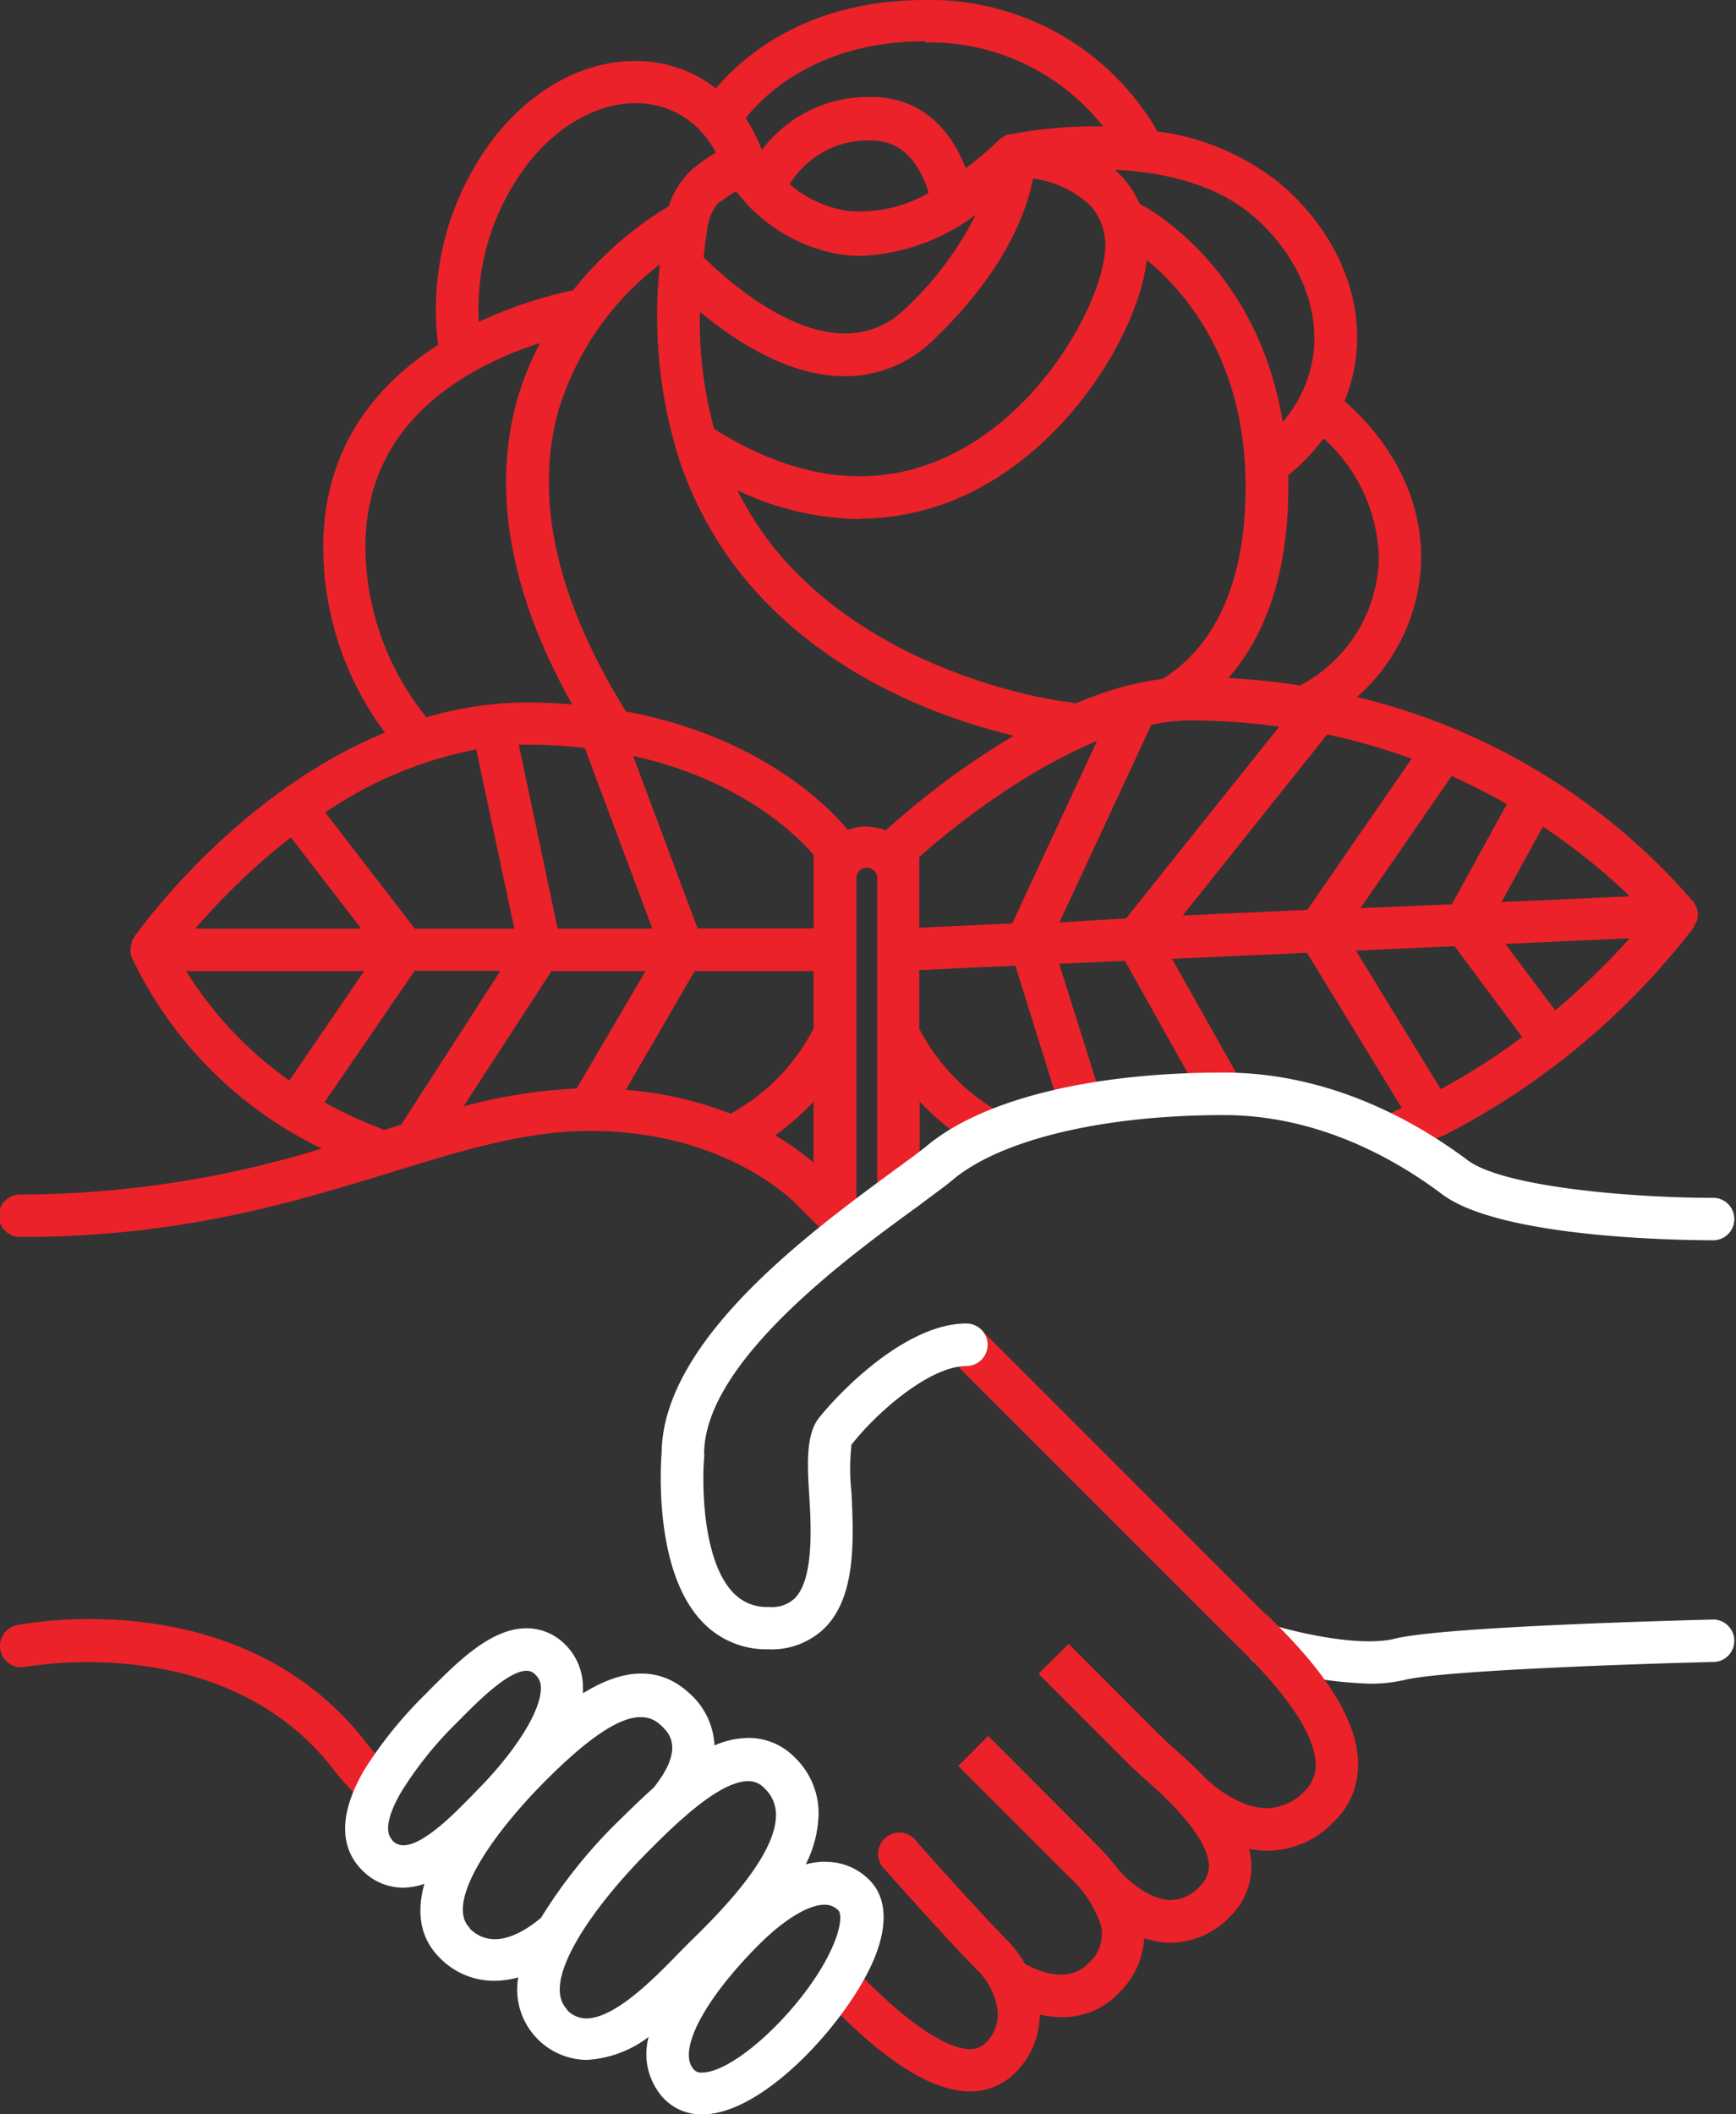 <svg id="Layer_1" data-name="Layer 1" xmlns="http://www.w3.org/2000/svg" viewBox="0 0 151.08 183.91"><rect x="0" y="0" width="151.08" height="183.91" fill="#333333" stroke="none"/><defs><style>.cls-1{fill:#fff;}.cls-2{fill:#eb2229;}</style></defs><path class="cls-1" d="M149.19,140.88c-2.39.06-23.47.59-27.82,1.67-3.08.76-8.68-.59-10.58-1.18a1.84,1.84,0,0,0-1.1,3.52,37.07,37.07,0,0,0,9.46,1.57,12.9,12.9,0,0,0,3.11-.33c3.34-.83,20.64-1.41,27-1.56a1.85,1.85,0,0,0-.1-3.69"/><path class="cls-2" d="M147.65,80.18a1.81,1.81,0,0,0,.11-.65h0s0-.07,0-.11a2,2,0,0,0-.13-.53l-.12-.21a2.25,2.25,0,0,0-.12-.21,55.94,55.94,0,0,0-29.3-17.84,16.32,16.32,0,0,0,5.59-12.09c0-7.06-4.49-11.76-6.67-13.64a14.61,14.61,0,0,0,1.09-5.06c.17-5-2.25-10.07-6.63-13.82a21.47,21.47,0,0,0-10.82-4.6s0-.09,0-.13A22.85,22.85,0,0,0,80.5,0C70.24,0,64.65,4.9,62.3,7.69a11.13,11.13,0,0,0-5-2.21c-5-.85-10.22,1.47-14.08,6.22A24.51,24.51,0,0,0,38.13,30c-5.19,3.31-10,8.77-10,17.61a27.07,27.07,0,0,0,5.37,16.12C20.55,69.05,12.09,80.92,11.64,81.56c-.06.1-.1.19-.15.28l0,.09a2,2,0,0,0-.13.62s0,0,0,.07,0,0,0,.07a2.27,2.27,0,0,0,.12.63,0,0,0,0,1,0,0h0A35.12,35.12,0,0,0,28,99.91a89.59,89.59,0,0,1-26.12,4,1.85,1.85,0,1,0,0,3.69c13.86,0,23.62-3,32.23-5.64,6.24-1.92,11.64-3.58,17.25-3.58,11.64,0,17.47,6,17.56,6l3.87,3.87a1.83,1.83,0,0,0,1.31.54,1.79,1.79,0,0,0,1.3-.54,1.83,1.83,0,0,0,0-2.6l-.87-.88V76.49a.91.91,0,1,1,1.81,0v26.92a1.85,1.85,0,0,0,3.7,0V95.83a23.3,23.3,0,0,0,5,4A1.84,1.84,0,1,0,86.9,96.7,17.84,17.84,0,0,1,80,89.49v-5.1L88.36,84l4,12.8a1.84,1.84,0,0,0,1.76,1.29A1.76,1.76,0,0,0,94.7,98a1.84,1.84,0,0,0,1.21-2.31L92.18,83.84l5.72-.26,6.65,11.89a1.84,1.84,0,0,0,1.61.94,1.94,1.94,0,0,0,.9-.23,1.86,1.86,0,0,0,.71-2.52L102,83.41l11.74-.53L122,96.39c-.47.2-.93.42-1.41.62a1.85,1.85,0,0,0,.71,3.55,1.75,1.75,0,0,0,.7-.14c1.22-.51,2.39-1.06,3.52-1.63l.1,0s0,0,0,0a64.29,64.29,0,0,0,21.75-18.07,1.22,1.22,0,0,0,.14-.28,1.76,1.76,0,0,0,.09-.2m-55.4,0,8-17.19a16.71,16.71,0,0,1,3.4-.38,57.9,57.9,0,0,1,7.73.54L98,79.89Zm-29.6-62.6a10.26,10.26,0,0,1,1.46-1,14.44,14.44,0,0,0,9,5.48,12.7,12.7,0,0,0,1.85.14,17.86,17.86,0,0,0,10-3.57,28.85,28.85,0,0,1-6.28,8.3A7.29,7.29,0,0,1,73.23,29c-5.12-.18-10.34-5-12-6.63.1-.94.23-1.89.39-2.86a4.35,4.35,0,0,1,1-2M68.74,16a8,8,0,0,1,7.08-3.78c2.86,0,4.29,2.25,5,4.55a11.67,11.67,0,0,1-7.12,1.56,9.86,9.86,0,0,1-5-2.33M60.91,27.12c2.85,2.38,7.39,5.43,12.17,5.6a10.9,10.9,0,0,0,8.19-3.19c6.27-6,8.1-11.21,8.63-14a9,9,0,0,1,5,2.36A5.18,5.18,0,0,1,96.15,22C95.8,26.16,91,35.55,82.74,39.57c-6.37,3.1-13.3,2.32-20.59-2.26a35.47,35.47,0,0,1-1.24-10.19m13.89,18a21.92,21.92,0,0,0,9.56-2.22c9.19-4.47,14.81-14.53,15.44-20.28,3.3,2.69,8.6,8.73,8.6,19.73,0,8-2.49,13.75-7.21,16.7l0,0a22.42,22.42,0,0,0-2.74.53l-.13,0a31.33,31.33,0,0,0-4.72,1.62l-.67-.16h-.1s-.07,0-.11,0S76,59,66.86,47a29.12,29.12,0,0,1-2.69-4.35,25.33,25.33,0,0,0,10.63,2.5m40.7,18.74A55.14,55.14,0,0,1,122.85,66l-9.08,13.15-10.84.49Zm10.84,3.61c1.71.79,3.32,1.6,4.8,2.45l-4.79,8.71L118.4,79Zm7.94,4.41a54.29,54.29,0,0,1,7.56,6.06l-11.17.5ZM120,48.53a12.83,12.83,0,0,1-6.86,11.1c-2-.31-4.07-.53-6.24-.65,2.84-3.23,5.22-8.39,5.22-16.64,0-.34,0-.63,0-1a18.12,18.12,0,0,0,3.07-3.2A14.48,14.48,0,0,1,120,48.53M114.39,29.7a11.2,11.2,0,0,1-2.76,7C109.55,24,101,18.7,99.17,17.71a8.48,8.48,0,0,0-1.49-2.3c-.21-.22-.42-.44-.65-.64,4,.19,8.64,1.14,12,4s5.47,7,5.34,10.89M80.5,3.69A19.27,19.27,0,0,1,96,11a38.88,38.88,0,0,0-8.11.69s-.07,0-.12,0l-.19.05-.11.07s0,0,0,0a3,3,0,0,0-.3.19l-.12.07a33.38,33.38,0,0,1-3,2.57c-1.55-4-4.42-6.2-8.18-6.2a11.53,11.53,0,0,0-9.56,4.6,14,14,0,0,0-1.42-2.75c1.63-2.07,6.32-6.7,15.66-6.7M46.13,14c3-3.69,7-5.53,10.58-4.9a7.44,7.44,0,0,1,4.37,2.42l.05.06a8.59,8.59,0,0,1,1.17,1.69,15.06,15.06,0,0,0-2.1,1.5,7.39,7.39,0,0,0-2,3.17,30.89,30.89,0,0,0-8.32,7.31A38,38,0,0,0,41.67,28a20.7,20.7,0,0,1,4.46-14M31.8,47.57c0-6.57,3.19-11.7,9.47-15.26A30.79,30.79,0,0,1,47,29.84,26.44,26.44,0,0,0,45,34.79c-2.21,8-.59,16.9,4.8,26.49-1.25-.11-2.55-.17-3.91-.17a31.16,31.16,0,0,0-8.78,1.29A23.8,23.8,0,0,1,31.8,47.57M63.6,96.88a32.74,32.74,0,0,0-9.14-2.08l6-10.33H70.8v5a17.58,17.58,0,0,1-7.19,7.39h0m-23.27-.62L48,84.47h8.18l-6,10.22a45.85,45.85,0,0,0-9.92,1.57m-6.94,2-.5-.23a33.43,33.43,0,0,1-4.58-2.14l7.85-11.44h7.46L35,97.7a.54.54,0,0,0,0,.1l-1.55.48M41.45,65.2l3.31,15.58H36.1l-7.79-10.1A34.63,34.63,0,0,1,41.45,65.2m9.45-.11,5.87,15.69H48.53l-3.38-16,.77,0a43.22,43.22,0,0,1,5,.29m19.9,11.4v4.29H60.71l-5.61-15c9.57,2.11,14.42,7.09,15.7,8.6ZM25.31,72.84l6.13,7.94H17a58.1,58.1,0,0,1,8.32-7.94M16.23,84.47H31.69L25.18,94a33.23,33.23,0,0,1-8.95-9.48M67.46,98.76a23.26,23.26,0,0,0,3.34-2.93v5.3a23.31,23.31,0,0,0-3.34-2.37M75.4,71.89a4.31,4.31,0,0,0-1.61.31c-1.44-1.76-7.38-8.09-19.31-10.31-6-9.64-8-18.41-5.91-26.07A25.15,25.15,0,0,1,57.43,23a41.56,41.56,0,0,0,1.32,15.78,2,2,0,0,0,.09.33,32.42,32.42,0,0,0,5.1,10.11C71.18,58.81,82.28,62.58,88.22,64a69.67,69.67,0,0,0-11.14,8.24,4.45,4.45,0,0,0-1.68-.33M80,76.49V74.55c1.92-1.71,8.41-7.18,15.47-10.09L88.09,80.33,80,80.7Zm38,6.2,8.59-.38,5.88,7.9a56.1,56.1,0,0,1-7.09,4.53Zm17.36,5.22L131,82.11l10.83-.49a63.94,63.94,0,0,1-6.51,6.29"/><path class="cls-2" d="M31.88,151.6c-10.84-14-29.6-10.38-30.39-10.23A1.85,1.85,0,0,0,2.21,145c.17,0,17.3-3.31,26.76,8.86a22.84,22.84,0,0,0,2.77,3,1.8,1.8,0,0,0,1.24.48,1.85,1.85,0,0,0,1.24-3.21,19.75,19.75,0,0,1-2.34-2.52"/><path class="cls-2" d="M110.08,140.35l-.5-.49L85.39,115.67a1.85,1.85,0,0,0-2.61,2.61c9.92,9.93,23,23,24.19,24.19l.53.52c1.9,1.86,6.94,6.79,7,10.5a3.16,3.16,0,0,1-1,2.35,4.62,4.62,0,0,1-3.24,1.45c-2.55,0-4.94-2.21-5.45-2.71-1.06-1.11-2.14-2.06-3-2.8L101,151l-8-8-2.62,2.6,8,8c.23.22.58.54,1,.93,1.72,1.51,5.74,5.08,5.83,7.76a2.38,2.38,0,0,1-.79,1.79,3.45,3.45,0,0,1-2.66,1.2c-1.9-.09-3.82-1.93-4.4-2.61,0,0,0,0,0,0a21,21,0,0,0-1.78-2.06L86,151l-2.61,2.62,9.6,9.6a9.88,9.88,0,0,1,2.81,4.23,3.35,3.35,0,0,1-1.14,3.39c-1.82,1.82-4.53.5-5.44,0a10.64,10.64,0,0,0-1.62-2.12c-2.23-2.23-8-8.67-8-8.74a1.85,1.85,0,0,0-2.76,2.46c.24.27,5.85,6.58,8.16,8.89a6.11,6.11,0,0,1,1.77,3.27,3.39,3.39,0,0,1-1,3.11,1.85,1.85,0,0,1-1.34.54c-1.23,0-4.15-.89-9.74-6.67a1.85,1.85,0,0,0-2.65,2.57c5,5.22,9.09,7.76,12.37,7.78h0a5.45,5.45,0,0,0,3.92-1.6,7.18,7.18,0,0,0,2.16-5.08,8.6,8.6,0,0,0,1.91.22,6.69,6.69,0,0,0,4.87-2,7.26,7.26,0,0,0,2.31-4.88,7.88,7.88,0,0,0,2,.41h.33a7.2,7.2,0,0,0,5.13-2.28,6,6,0,0,0,1.86-4.51,6.47,6.47,0,0,0-.2-1.38,9.18,9.18,0,0,0,1.49.16h.12a8,8,0,0,0,5.79-2.54,6.77,6.77,0,0,0,2.09-5c0-5.25-5.67-10.76-8.08-13.12"/><path class="cls-1" d="M71.8,161.94a6.81,6.81,0,0,0-1.68.24,10.18,10.18,0,0,0,1.12-4.35,6.73,6.73,0,0,0-2.06-4.94,5.6,5.6,0,0,0-4-1.71,7.63,7.63,0,0,0-3,.65A6.45,6.45,0,0,0,60,147.3c-2.94-2.72-6.34-1.82-9.27,0,0-.17,0-.33,0-.48A5.2,5.2,0,0,0,49.13,143a4.71,4.71,0,0,0-3.3-1.36c-3.11,0-6,2.93-8.36,5.28l-.46.47a36.35,36.35,0,0,0-5.25,6.48c-2.79,4.7-1.68,7.38-.26,8.8a5,5,0,0,0,3.6,1.54,5.8,5.8,0,0,0,1.83-.34c-.66,2.39-.45,4.65,1.34,6.44a6.61,6.61,0,0,0,4.75,2,8,8,0,0,0,2.08-.3,6.13,6.13,0,0,0,5.95,7.18,9.78,9.78,0,0,0,5.4-2,5.68,5.68,0,0,0,1.16,5.18,4.52,4.52,0,0,0,3.51,1.56c5.41,0,12.8-8.27,15-13.64,1.51-3.77.55-5.8-.54-6.83a5.29,5.29,0,0,0-3.74-1.5m-37.69-1.89c-.94-.93.11-3.09.83-4.29A32.28,32.28,0,0,1,39.61,150l.48-.48c1.55-1.57,4.16-4.18,5.74-4.18a1,1,0,0,1,.76.34,1.5,1.5,0,0,1,.48,1.17c0,2.27-2.73,6.05-5.47,8.8l-.66.68c-1.43,1.46-4.1,4.19-5.84,4.19a1.3,1.3,0,0,1-1-.47m6.77,7.65c-2.14-2.15,1.87-8.1,6.81-13s8-6.35,9.81-4.64c.71.65,2.14,2-.59,5.43-1,.9-2,1.87-3,2.85a44.54,44.54,0,0,0-6.82,8.49c-1.55,1.3-4.2,2.92-6.21.92m8.49,7.05c-2.31-2.31,1.93-8.62,7.15-13.85.79-.79,1.82-1.82,2.95-2.81,0,0,.11-.07.15-.13s0,0,0,0c1.85-1.61,3.93-3.07,5.51-3.07a1.87,1.87,0,0,1,1.41.62,3.11,3.11,0,0,1,1,2.33c0,3.62-5,8.58-7.15,10.7l-.52.51-.85.86c-2.05,2.11-5.48,5.62-8,5.62a2.28,2.28,0,0,1-1.68-.76m23.28-5.85c-2,5-8.46,11.32-11.53,11.32a.83.83,0,0,1-.72-.29c-1.42-1.62.94-6.1,5.73-10.88,2.15-2.14,4.27-3.43,5.67-3.43a1.65,1.65,0,0,1,1.19.48c.27.27.28,1.25-.34,2.8"/><path class="cls-1" d="M61.28,126.47c0-8,12.64-17.22,18.72-21.62,1.31-1,2.35-1.72,3-2.29C87.22,99.11,96,97,106.51,97c8.12,0,14.83,3.75,19,6.89,5.26,3.95,21.88,4,23.71,4a1.85,1.85,0,0,0,0-3.69h-.17c-6.63,0-18.13-.88-21.33-3.28-4.64-3.47-12.09-7.62-21.23-7.62-11.52,0-20.93,2.32-25.81,6.36-.61.5-1.65,1.27-2.87,2.15C70.77,107,57.66,116.49,57.58,126.4c-.08,1-.68,10.06,3.39,14.52a7.66,7.66,0,0,0,5.9,2.55,6.6,6.6,0,0,0,5-1.95c2.66-2.79,2.42-7.74,2.23-11.71a19.23,19.23,0,0,1,0-4.13c2.15-2.77,6.8-6.85,10-6.85a1.85,1.85,0,0,0,0-3.7c-5.29,0-11.09,6-12.88,8.28-1,1.35-1,3.54-.8,6.58s.36,7.34-1.21,9a2.9,2.9,0,0,1-2.32.8,4,4,0,0,1-3.16-1.33c-2.62-2.85-2.65-9.48-2.44-11.8,0,0,0-.11,0-.17"/></svg>